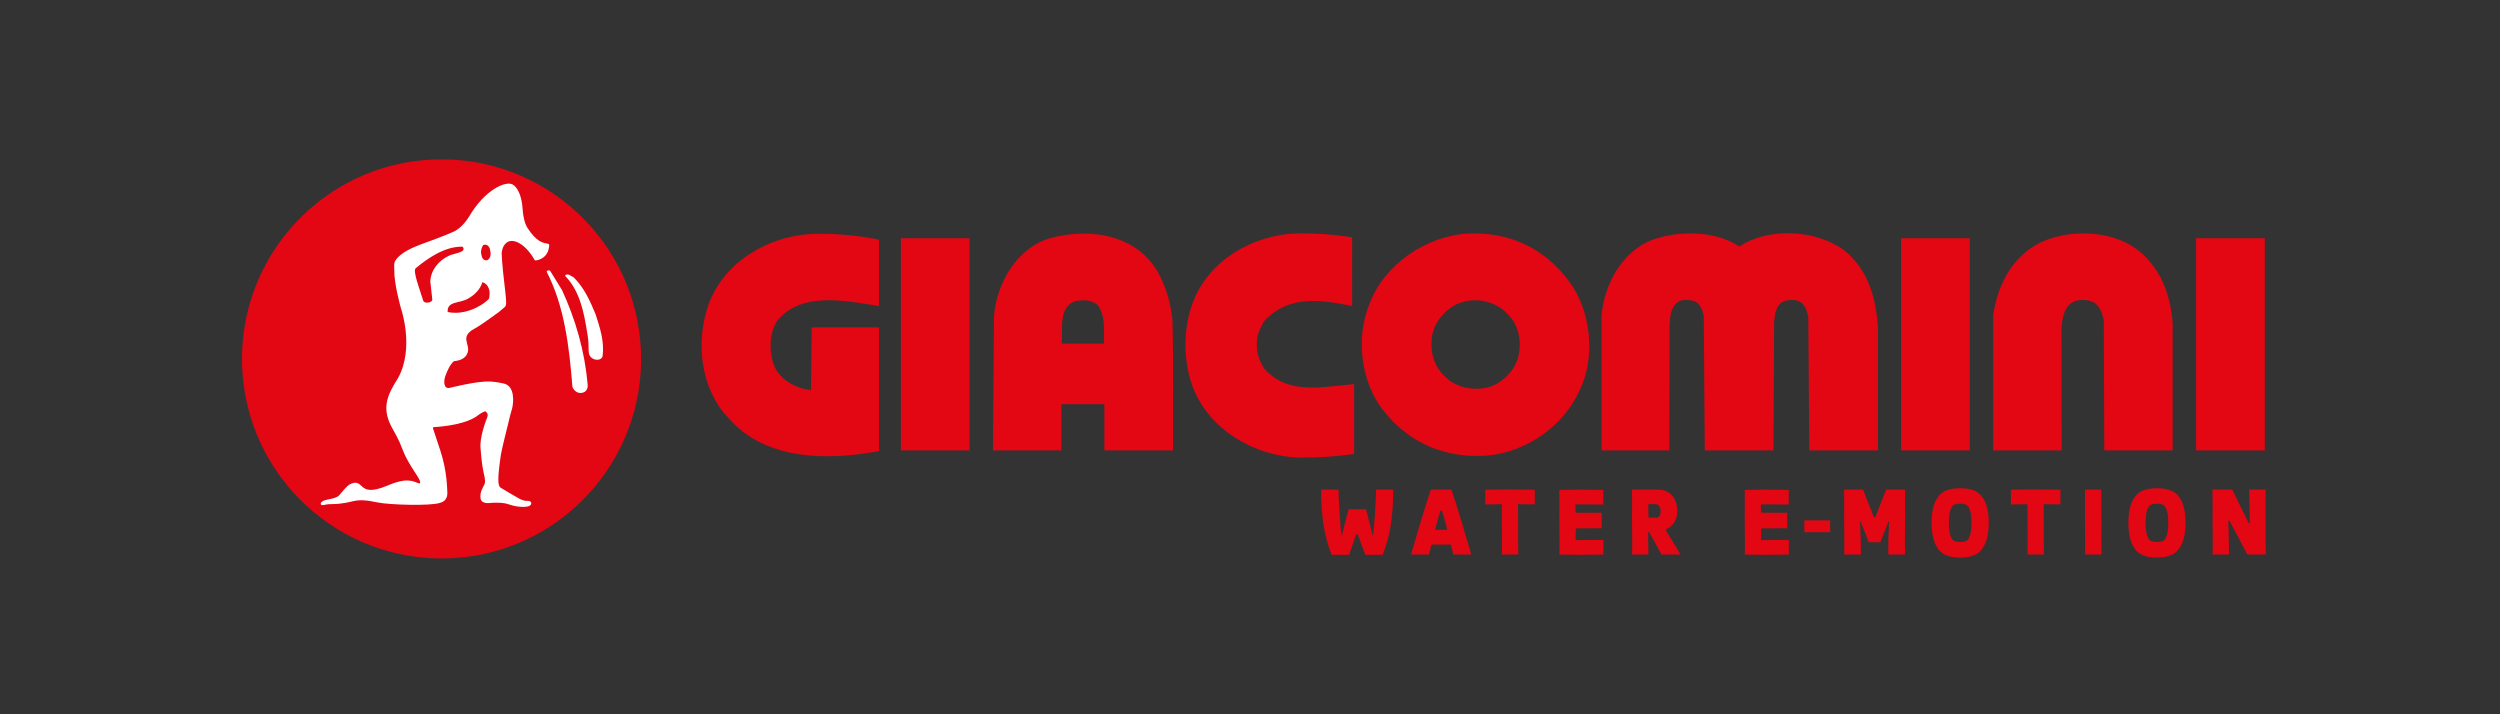 <?xml version="1.0" encoding="utf-8"?>
<!-- Generator: Adobe Illustrator 16.0.3, SVG Export Plug-In . SVG Version: 6.00 Build 0)  -->
<!DOCTYPE svg PUBLIC "-//W3C//DTD SVG 1.1//EN" "http://www.w3.org/Graphics/SVG/1.1/DTD/svg11.dtd">
<svg version="1.1" id="Livello_1" xmlns="http://www.w3.org/2000/svg" xmlns:xlink="http://www.w3.org/1999/xlink" x="0px" y="0px"
	 width="595.276px" height="170.079px" viewBox="-50.97 -35.516 595.276 170.079"
	 enable-background="new -50.97 -35.516 595.276 170.079" xml:space="preserve">
<rect x="-50.97" y="-35.516" width="595.276" height="170.079" fill="#333333" stroke="none"/>
<path fill="#E30613" d="M158.342,21.566v15.818c-7.697-1.299-18.416-3.551-24.113,3.331c-1.999,2.736-2.112,7.018-1.088,10.237
	c1.202,3.855,5.295,5.99,8.994,6.436l0.154-14.965h16.053v29.465c-12.521,2.344-27.175,2.212-35.975-7.988
	c-6.517-6.879-7.774-17.966-4.655-26.826c3.663-10.292,14.461-16.533,24.967-16.901C148.145,20.055,153.359,20.52,158.342,21.566
	L158.342,21.566z"/>
<polygon fill="#E30613" points="179.896,71.734 163.537,71.734 163.534,21.21 179.889,21.21 "/>
<path fill="#E30613" d="M363.167,23.198c6.957-4.689,18.434-4.03,25.043,0.932c5.755,4.71,7.5,11.36,7.984,18.376v29.229h-16.36
	l-0.229-31.789c-0.33-1.396-0.72-2.987-2.172-3.718c-1.201-0.527-2.889-0.369-4.033,0.149c-1.588,1.086-1.705,2.927-1.937,4.653
	l-0.155,30.704h-16.361l-0.232-31.945c-0.249-1.433-0.868-3.063-2.324-3.644c-1.279-0.309-3.08-0.5-4.109,0.468
	c-1.489,1.337-1.607,3.372-1.707,5.35L346.5,71.734h-16.13l0.003-32.022c0.582-7.772,5.366-16.262,13.334-18.529
	C349.869,19.36,357.896,19.591,363.167,23.198L363.167,23.198z"/>
<polygon fill="#E30613" points="418.06,71.734 401.701,71.734 401.701,21.21 418.06,21.21 "/>
<path fill="#E30613" d="M463.494,30.564c1.704,3.353,2.637,7.036,2.867,11.012v30.159h-16.279l-0.117-31.016
	c-0.369-1.452-0.737-2.965-2.057-4.029c-1.275-0.875-3.198-0.95-4.729-0.543c-2.654,1.067-3.078,3.955-3.291,6.436l0.035,29.153
	h-16.28v-32.18c0.932-6.745,4.187-13.587,10.697-17.055c6.688-3.468,16.905-3.354,23.104,1.084
	C460.042,25.332,462.058,28.007,463.494,30.564L463.494,30.564z"/>
<polygon fill="#E30613" points="488.303,71.734 471.942,71.734 471.942,21.21 488.303,21.21 "/>
<path fill="#E30613" d="M322.763,31.65c-5.796-8.064-14.402-11.999-24.27-11.556c-9.825,0.602-19.77,7.215-23.335,16.674
	c-3.392,8.024-2.114,18.721,3.255,25.43c6.105,7.848,14.771,11.454,24.654,10.776c9.248-0.776,18.358-6.978,22.178-15.739
	C329.006,49.442,327.821,38.453,322.763,31.65z M310.513,49.558c-0.834,3.274-4.07,6.452-7.365,7.215
	c-3.604,0.753-7.366-0.021-10.004-2.562c-2.75-2.578-3.699-6.067-3.1-9.847c0.563-3.236,3.161-6.298,6.204-7.596
	c4.494-1.826,9.69-0.41,12.637,3.487C310.823,42.775,311.366,46.359,310.513,49.558z"/>
<path fill="#E30613" d="M228.196,40.718c-0.347-3.76-1.356-7.231-2.944-10.465c-4.829-9.77-16.4-11.744-26.131-9.069
	c-8.004,2.286-12.811,10.794-13.412,18.606l-0.258,31.945h16.307V60.723h10.233v11.011h16.361
	C228.293,61.403,228.486,50.954,228.196,40.718z M211.917,46.301h-10.08c0.326-3.643-0.835-8.471,3.103-10.074
	c1.799-0.413,4.009-0.391,5.423,0.848C212.281,39.576,211.855,43.026,211.917,46.301z"/>
<path fill="#E30613" d="M248.287,46.482c0.01,2.223,0.485,3.642,1.69,5.658c5.226,6.028,12.361,4.769,21.479,3.786v16.66
	c-5.642,0.758-7.502,0.758-13.138,0.861c-10.563-0.322-21.688-6.73-25.421-17.207c-1.07-3.045-1.59-6.349-1.614-9.657
	c0.024-3.307,0.544-6.606,1.614-9.647c3.732-10.479,14.486-16.571,25.055-16.891c5.64,0,8.165,0.235,13.04,0.946l-0.003,16.37
	c-7.044-1.411-14.954-2.9-21.013,3.64C248.772,43.261,248.297,44.262,248.287,46.482L248.287,46.482z"/>
<g>
	<path fill="#E30613" d="M278.257,96.586h-4.143l-1.754-4.754c-0.041-0.127-0.084-0.189-0.211-0.189
		c-0.147,0-0.189,0.063-0.232,0.189l-1.648,4.754h-4.16c-1.902-4.647-2.537-9.951-2.494-15.53h4.141
		c-0.02,1.774,0.212,4.647,0.275,5.979c0.063,1.312,0.253,3.824,0.465,4.86l0.085,0.021c0.147-0.717,0.634-2.578,0.78-3.147
		l0.783-3.021h4.143l0.781,3.021c0.147,0.569,0.634,2.431,0.781,3.147l0.086-0.021c0.211-1.036,0.399-3.55,0.463-4.86
		c0.064-1.332,0.297-4.205,0.275-5.979h4.078C280.793,86.635,280.159,91.938,278.257,96.586z"/>
	<path fill="#E30613" d="M295.092,96.523c-0.147-0.507-0.358-1.415-0.593-2.364h-4.605c-0.233,0.949-0.467,1.857-0.613,2.364h-4.248
		c0,0,0.57-2.134,2.346-8.009c1.797-5.96,2.389-7.459,2.389-7.459h4.84c0,0,0.591,1.521,2.388,7.479
		c1.774,5.875,2.346,7.988,2.346,7.988L295.092,96.523L295.092,96.523z M292.429,86.254c-0.086-0.232-0.127-0.232-0.232-0.232
		s-0.147,0-0.232,0.232c-0.212,0.635-0.992,3.422-1.227,4.375h2.918C293.421,89.676,292.64,86.889,292.429,86.254z"/>
	<path fill="#E30613" d="M310.481,84.543c0,1.394,0.045,2.388,0.045,4.838c0,2.154-0.022,4.313,0.021,7.143h-3.889
		c0.042-4.479-0.021-4.542-0.021-8.113c0-2.029,0-2.873,0-3.867c-1.818,0.021-3.953,0.063-3.953,0.063v-3.509
		c0,0,2.451-0.063,5.051-0.063c2.578,0,6.74,0.063,6.74,0.063v3.486C314.478,84.584,312.321,84.543,310.481,84.543z"/>
	<path fill="#E30613" d="M325.094,96.586c-2.557,0-4.754-0.063-4.754-0.063c0.063-4.459-0.021-4.501-0.021-8.07
		c0-2.221,0.043-4.439,0-7.313c0,0,2.197-0.063,4.773-0.063c2.557,0,5.706,0.063,5.706,0.063v3.485c0,0-3.612-0.041-4.733-0.041
		c-0.401,0-1.246,0-1.901,0c0,0.381,0.021,0.951,0.021,1.627c0,0.17,0.063,0.359,0.381,0.359h5.854v3.698l-5.832,0.021
		c-0.316,0-0.359,0.168-0.359,0.34c0,1.16-0.043,1.816-0.043,2.451c0.678,0,1.479,0,1.901,0c1.121,0,4.735-0.043,4.735-0.043v3.485
		C330.821,96.523,327.673,96.586,325.094,96.586z"/>
	<path fill="#E30613" d="M344.651,96.523l-2.789-5.069c-0.17-0.318-0.17-0.297-0.383-0.297c-0.021,1.563,0.022,2.006,0.064,5.366
		h-3.889c0.063-4.479-0.021-4.542-0.021-8.114c0-2.22,0.043-4.459,0-7.354h6.192c3.296,0,4.585,2.705,4.585,5.027
		c0,1.713-0.485,3.275-2.451,4.334c-0.296,0.168-0.316,0.295-0.148,0.549l3.383,5.558H344.651z M343.319,84.543h-1.816
		c0.021,0.906,0.021,2.303,0.042,3.211c0.506,0.021,1.925,0,1.925,0c0.652,0,0.991-0.782,0.991-1.605
		C344.461,85.366,343.976,84.543,343.319,84.543z"/>
	<path fill="#E30613" d="M369.241,96.586c-2.557,0-4.754-0.063-4.754-0.063c0.063-4.459-0.021-4.501-0.021-8.07
		c0-2.221,0.043-4.439,0-7.313c0,0,2.197-0.063,4.774-0.063c2.558,0,5.706,0.063,5.706,0.063v3.485c0,0-3.612-0.041-4.733-0.041
		c-0.401,0-1.246,0-1.901,0c0,0.381,0.021,0.951,0.021,1.627c0,0.17,0.063,0.359,0.38,0.359h5.854v3.698l-5.832,0.021
		c-0.316,0-0.359,0.168-0.359,0.34c0,1.16-0.042,1.816-0.042,2.451c0.676,0,1.479,0,1.899,0c1.121,0,4.735-0.043,4.735-0.043v3.485
		C374.97,96.523,371.819,96.586,369.241,96.586z"/>
	<path fill="#E30613" d="M378.66,91.2v-2.812h6.155V91.2H378.66z"/>
	<path fill="#E30613" d="M402.655,88.389c0,3.57-0.086,3.654-0.022,8.135h-3.972c0-1.543-0.021-2.643,0.021-4.12
		c0.041-1.228,0.147-2.872,0.147-3.825l-0.106,0.021l-1.965,5.008h-2.748l-1.964-5.008l-0.106-0.021
		c0,0.953,0.086,2.643,0.127,3.869c0.043,1.479,0.063,2.45,0.063,4.076h-3.973c0.063-4.479-0.021-4.564-0.021-8.135
		c0-2.219,0.041-4.438,0-7.333h4.5l2.535,6.444c0.063,0.147,0.148,0.17,0.232,0.17c0.064,0,0.146-0.043,0.211-0.19l2.535-6.424
		h4.503C402.612,83.95,402.655,86.17,402.655,88.389z"/>
	<path fill="#E30613" d="M420.438,95.827c-1.1,1.057-2.791,1.416-4.65,1.416c-1.88,0-3.592-0.359-4.711-1.416
		c-1.669-1.605-2.114-4.312-2.114-6.848s0.423-5.197,2.095-6.805c1.096-1.078,2.83-1.436,4.69-1.436c1.88,0,3.612,0.356,4.731,1.436
		c1.671,1.605,2.093,4.269,2.093,6.805S422.107,94.221,420.438,95.827z M417.479,84.859c-0.211-0.211-0.781-0.444-1.713-0.444
		c-0.93,0-1.5,0.233-1.711,0.444c-0.697,0.697-0.992,2.177-0.992,4.12c0,1.924,0.295,3.402,0.992,4.121
		c0.211,0.211,0.781,0.443,1.711,0.443c0.91,0,1.502-0.232,1.713-0.443c0.696-0.719,0.992-2.197,0.992-4.121
		C418.474,87.036,418.177,85.557,417.479,84.859z"/>
	<path fill="#E30613" d="M435.643,84.543c0,1.394,0.043,2.388,0.043,4.838c0,2.154-0.021,4.313,0.021,7.143h-3.889
		c0.043-4.479-0.021-4.542-0.021-8.113c0-2.029,0-2.873,0-3.867c-1.816,0.021-3.951,0.063-3.951,0.063v-3.509
		c0,0,2.451-0.063,5.051-0.063c2.576,0,6.741,0.063,6.741,0.063v3.486C439.638,84.584,437.48,84.543,435.643,84.543z"/>
	<path fill="#E30613" d="M445.52,96.523c0.043-4.162-0.041-4.248-0.041-8.028c0-2.389,0.021-4.968,0-7.438h3.889
		c-0.041,4.163,0.042,4.669,0.042,8.476c0,2.303-0.042,4.584,0,6.992L445.52,96.523L445.52,96.523z"/>
	<path fill="#E30613" d="M467.293,95.827c-1.099,1.057-2.789,1.416-4.648,1.416c-1.882,0-3.594-0.359-4.713-1.416
		c-1.67-1.605-2.111-4.312-2.111-6.848s0.422-5.197,2.092-6.805c1.099-1.078,2.831-1.436,4.689-1.436
		c1.882,0,3.613,0.356,4.733,1.436c1.67,1.605,2.092,4.269,2.092,6.805S468.962,94.221,467.293,95.827z M464.334,84.859
		c-0.211-0.211-0.781-0.444-1.712-0.444c-0.93,0-1.5,0.233-1.712,0.444c-0.696,0.697-0.993,2.177-0.993,4.12
		c0,1.924,0.297,3.402,0.993,4.121c0.212,0.211,0.782,0.443,1.712,0.443c0.91,0,1.501-0.232,1.712-0.443
		c0.697-0.719,0.993-2.197,0.993-4.121C465.327,87.036,465.031,85.557,464.334,84.859z"/>
	<path fill="#E30613" d="M484.146,96.523l-4.206-7.944c-0.105-0.189-0.34-0.148-0.34,0.084c0,0.592,0.085,1.459,0.085,1.986
		c0,1.943,0.105,4.438,0.105,5.874h-3.909c0.063-4.479-0.02-4.563-0.02-8.135c0-1.628,0.02-2.431,0.02-3.234
		c0-0.782-0.02-1.584-0.042-4.099h4.713L484.44,89c0.086,0.19,0.317,0.147,0.317-0.084c0-0.592-0.063-1.457-0.063-1.985
		c0-1.945-0.107-4.438-0.107-5.875h3.909c-0.063,4.479,0.021,4.563,0,8.136c0,1.626,0,2.432,0,3.232c0,0.781,0,1.586,0.043,4.1
		L484.146,96.523L484.146,96.523z"/>
</g>
<g>
	<g>
		<g>
			<path fill="#E30613" d="M101.653,48.293C100.735,22.066,78.731,1.546,52.506,2.458C26.275,3.37,5.763,25.37,6.681,51.594
				c0.92,26.23,22.928,46.748,49.155,45.838C82.059,96.52,102.573,74.52,101.653,48.293z"/>
		</g>
	</g>
	<g>
		<g>
			<g>
				<path fill="#FFFFFF" d="M90.84,39.284c1.011,3.175,2.143,6.398,1.673,10.042c-0.302,0.926-1.501,0.983-2.264,0.589
					c-1.715-0.988-0.654-2.314-1.379-6.101c-0.823-5.089-1.772-10.042-5.313-13.683c0.616-0.765,1.428,0.12,2.069,0.39
					C88.157,33.035,89.508,36.111,90.84,39.284L90.84,39.284z M82.864,33.575c3.224,7.015,5.391,14.473,6.104,22.541
					c0.05,0.883-0.315,1.625-1.18,1.868c-1.228,0.32-2.095-0.466-2.459-1.374c-0.763-9.649-1.895-19.147-6.103-27.365
					c-0.025-0.394,0.515-0.492,0.788-0.297L82.864,33.575L82.864,33.575z"/>
			</g>
		</g>
		<path fill="#FFFFFF" d="M79.81,22.824c0,0,0.003-0.208-0.276-0.283l0,0c-1.41-0.299-2.646-0.409-4.896-3.761
			c-0.654-1.04-1.064-2.716-1.178-4.616c-0.111-1.9-0.678-4.64-2.285-5.702c-1.608-1.063-6.697,1.154-10.454,7.602
			c-1.337,2.151-2.868,3.227-3.663,3.576c0,0-2.264,1.041-6.702,2.625c-3.283,1.173-6.065,2.431-7.208,4.323
			c-0.402,0.661-0.216,1.398-0.233,2.238c-0.068,3.206,1.54,8.916,1.54,8.916s3.373,9.496-0.659,16.792
			c-2.264,3.574-3.983,6.741-1.677,11.313c1.021,1.983,1.713,2.849,2.865,5.903c1.433,3.783,4.505,6.994,4.058,7.811
			c-0.279,0.156-1.221-0.462-2.065-0.577c-0.842-0.112-2.131-0.383-5.691,1.117c-4.021,1.694-5.115,0.905-5.77,0.456
			c-0.655-0.456-1.243-1.631-2.852-0.906c-0.519,0.225-0.833,0.293-2.804,2.693c-0.521,0.724-2.485,1.017-2.485,1.017
			s-1.696,0.272-1.924,0.859c-0.225,0.588,0.341,0.612,0.861,0.476c0.519-0.135,1.223-0.205,2.165-0.195c0,0,1.752,0.039,4.48-0.642
			c1.52-0.383,3.121-0.362,5.928,0.248c2.808,0.61,12.672,0.862,14.798,0.14c0.431-0.115,2.056-0.43,1.855-2.783
			c-0.067-0.658,0-4.664-1.676-9.756c-1.128-3.435-1.568-4.744-1.733-5.229c-0.025-0.109-0.015-0.279,0.258-0.292
			c0.071-0.003,0.133-0.008,0.189-0.017c1.833-0.111,7.836-0.651,10.519-2.994c0.613-0.405,1.425-0.858,1.563-0.725
			c0.135,0.139,0.748,0.498,0.386,1.404c-0.365,0.904-1.855,4.866-1.582,7.422c0.199,2.616,0.399,4.248,0.743,5.848l0,0
			c0.059,0.263,0.12,0.526,0.184,0.791c0.119,0.617,0.219,1.438,0.021,1.85c-0.006,0.016-0.014,0.027-0.025,0.043
			c-0.429,0.859-1.153,1.99-0.923,3.373c0.225,1.38,2.103,1.086,2.531,1.039c0.43-0.043,2.806-0.18,4.302,0.388
			c1.489,0.565,4.549,0.927,5.135,0.043c0.315-0.405-0.09-0.997-0.769-0.903c-1.377,0.099-2.838-1.092-3.449-1.385
			c-0.61-0.294-1.604-0.979-3.044-1.806c-0.588-0.534-0.725-1.972,0.136-7.831c0.157-1.107,1.808-7.691,1.808-7.691
			s0.431-1.9,0.839-3.191c0.383-1.426,0.791-5.521-2.061-6.063c-2.85-0.546-4.211-0.998-12.92,1.084
			c-1.29,0.159-1.332-1.582-0.906-2.807c0.429-1.223,1.179-2.896,2.059-3.574c1.977-0.152,3.191-1.067,3.378-2.561
			c0.154-1.737-1.752-3.377,1.399-5.116c0,0,0.101-0.052,0.272-0.145c1.014-0.538,3.875-2.584,5.637-3.874
			c0.194-0.14,1.304-1.098,1.444-1.219c0.391-0.389,0.375-1.126,0.126-3.356c-0.31-2.722-0.833-6.938-0.893-9.546
			c0.028-0.187,0.063-0.364,0.104-0.536c0-0.005,0-0.011,0.003-0.016c0.034-0.163,0.075-0.319,0.121-0.467c0-0.002,0-0.004,0-0.004
			c0.374-1.092,1.437-2.471,3.683-1.402c2.088,0.995,3.553,3.454,3.917,4.113c0,0.001,0.005,0.005,0.005,0.007
			c0.021,0.036,0.118,0.172,0.36,0.127c0.792-0.122,2.995-0.725,3.134-3.667L79.81,22.824z M51.487,31.482l0.491,4.433
			c-0.318,0.786-1.97,0.819-2.164,0.194c-0.865-2.783-2.545-7.13-1.805-7.75c2.705-2.253,6.751-5.145,10.96-5.145
			c0,0,0.386-0.038,0.439,0.51c0.09,0.917-2.309,1.095-3.491,1.656C53.559,26.51,51.636,28.652,51.487,31.482z M65.456,35.621
			c-2.063,2.141-6.269,3.959-9.831,3.147c-0.2-2.608,2.808-2.013,4.82-3.153c1.587-0.899,2.926-2.188,3.445-3.934
			C65.588,32.171,65.854,34.193,65.456,35.621z M64.972,26.462c-1.061,0.076-1.202-0.761-1.379-1.576
			c-0.121-0.808,0.177-1.523,0.495-2.063c1.06-0.369,1.6,0.589,1.672,1.376C66.008,25.038,65.784,26.192,64.972,26.462z"/>
	</g>
</g>
</svg>
